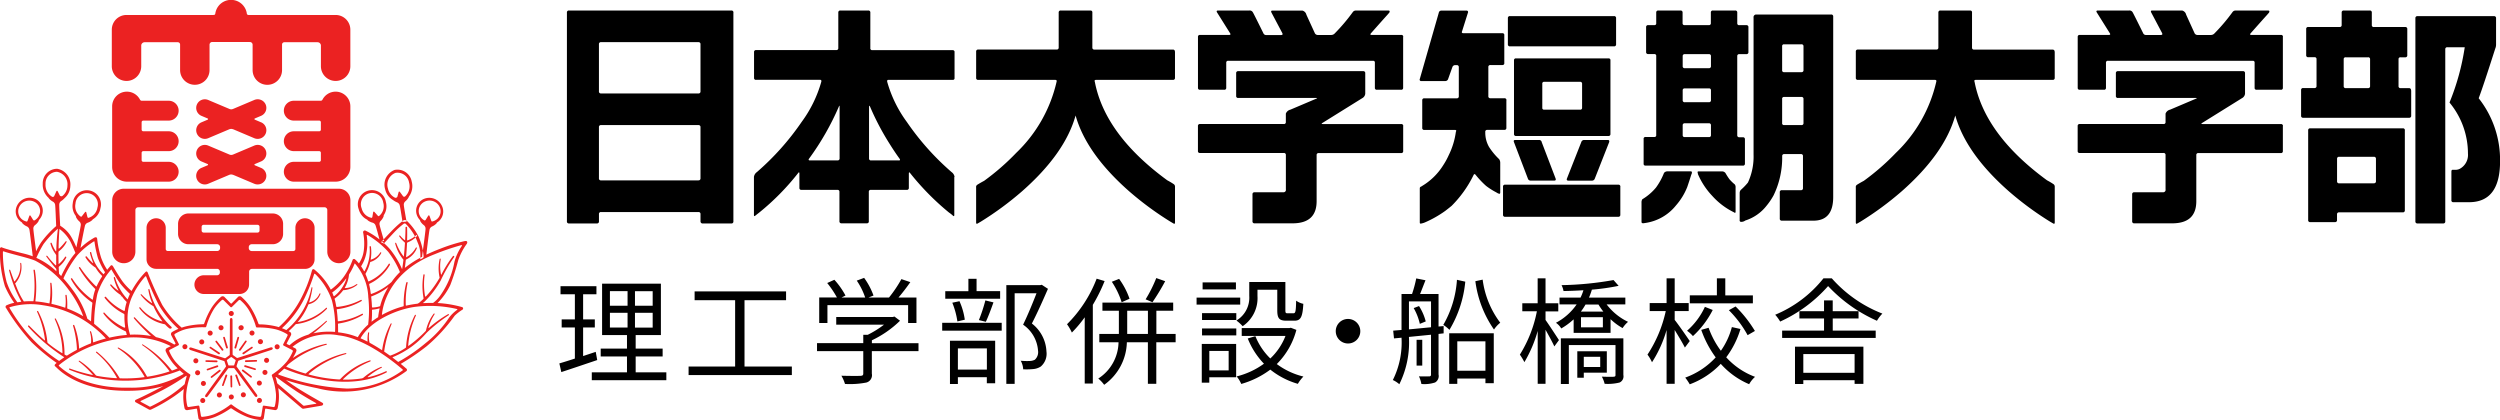 <svg id="logo_nichidaijc" xmlns="http://www.w3.org/2000/svg" width="237.813" height="40" viewBox="0 0 237.813 40">
<defs>
    <style>
      .cls-1 {
        fill: #eb2222;
      }

      .cls-1, .cls-2 {
        fill-rule: evenodd;
      }
    </style>
  </defs>
  <path id="シェイプ_524" data-name="シェイプ 524" class="cls-1" d="M142.568,80.335m-14.85,6.9M133.511,68a0.26,0.26,0,0,1,.3.243v2.425a1.4,1.4,0,0,0,1.4,1.4h0a1.4,1.4,0,0,0,1.4-1.4V68.24a0.219,0.219,0,0,1,.224-0.223h3.15a0.328,0.328,0,0,1,.323.283v2a1.4,1.4,0,0,0,1.4,1.4h0a1.4,1.4,0,0,0,1.4-1.4V66.824a1.4,1.4,0,0,0-1.4-1.4l-8.27,0a0.16,0.16,0,0,1-.181-0.163,1.515,1.515,0,0,0-2.991,0c-0.021.121-.041,0.163-0.214,0.163l-8.236,0h0a1.4,1.4,0,0,0-1.4,1.4V70.3a1.4,1.4,0,0,0,1.4,1.4h0a1.4,1.4,0,0,0,1.4-1.4v-2a0.327,0.327,0,0,1,.323-0.283h3.15a0.219,0.219,0,0,1,.224.223v2.425a1.4,1.4,0,0,0,1.4,1.4h0a1.4,1.4,0,0,0,1.4-1.4V68.24a0.258,0.258,0,0,1,.3-0.243h3.475Zm6.933,5.508a1.4,1.4,0,0,1,1.265-.789h0a1.4,1.4,0,0,1,1.4,1.4v5.762a1.4,1.4,0,0,1-1.4,1.4h-3.977a0.947,0.947,0,0,1-.95-0.944h0a0.947,0.947,0,0,1,.95-0.945h2.414a0.158,0.158,0,0,0,.158-0.158v-0.7a0.157,0.157,0,0,0-.158-0.157h-2.414a0.947,0.947,0,0,1-.95-0.944h0a0.947,0.947,0,0,1,.95-0.945l2.414,0a0.157,0.157,0,0,0,.158-0.158v-0.7a0.157,0.157,0,0,0-.158-0.158h-2.414a0.947,0.947,0,0,1-.95-0.944h0a0.948,0.948,0,0,1,.95-0.945h2.576A0.177,0.177,0,0,0,140.444,73.5Zm-17.331,0a1.4,1.4,0,0,0-1.264-.789h0a1.4,1.4,0,0,0-1.4,1.4v5.762a1.4,1.4,0,0,0,1.4,1.4h3.977a0.947,0.947,0,0,0,.949-0.944h0a0.947,0.947,0,0,0-.949-0.945h-2.414a0.159,0.159,0,0,1-.159-0.158v-0.7a0.158,0.158,0,0,1,.159-0.157h2.414a0.946,0.946,0,0,0,.949-0.944h0a0.946,0.946,0,0,0-.949-0.945l-2.414,0a0.158,0.158,0,0,1-.159-0.158v-0.7a0.158,0.158,0,0,1,.159-0.158h2.414a0.947,0.947,0,0,0,.949-0.944h0a0.947,0.947,0,0,0-.949-0.945h-2.577A0.177,0.177,0,0,1,123.113,73.5Zm11.5,2.126-0.577-.244a0.079,0.079,0,0,1-.054-0.061,0.071,0.071,0,0,1,.054-0.067l0.577-.243a0.82,0.82,0,0,0,.44-1.077,0.829,0.829,0,0,0-1.085-.432l-2.028.858a0.61,0.61,0,0,1-.162.033,0.522,0.522,0,0,1-.16-0.032l-2.031-.858a0.82,0.82,0,1,0-.643,1.509l0.578,0.244a0.065,0.065,0,0,1,0,.127l-0.578.245a0.82,0.82,0,1,0,.643,1.509l1.957-.827a0.6,0.6,0,0,1,.232-0.058,0.8,0.8,0,0,1,.238.058l1.954,0.827a0.829,0.829,0,0,0,1.085-.433A0.819,0.819,0,0,0,134.611,75.631Zm0,4.338-0.577-.243a0.08,0.08,0,0,1-.054-0.061,0.071,0.071,0,0,1,.054-0.067l0.577-.244a0.82,0.82,0,0,0,.44-1.076,0.829,0.829,0,0,0-1.085-.432l-2.028.858a0.616,0.616,0,0,1-.162.033,0.518,0.518,0,0,1-.16-0.033l-2.031-.858a0.82,0.82,0,1,0-.643,1.509L129.52,79.6a0.065,0.065,0,0,1,0,.127l-0.578.244a0.82,0.82,0,1,0,.643,1.509l1.957-.827a0.6,0.6,0,0,1,.232-0.058,0.8,0.8,0,0,1,.238.058l1.954,0.826a0.829,0.829,0,0,0,1.085-.433A0.82,0.82,0,0,0,134.611,79.969Zm-11.687,3.748a0.26,0.26,0,0,0-.266.259v3.961a1.1,1.1,0,0,1-1.105,1.1h0a1.1,1.1,0,0,1-1.1-1.1V83.053a1.1,1.1,0,0,1,1.1-1.1h20.459a1.1,1.1,0,0,1,1.1,1.1v4.884a1.1,1.1,0,0,1-1.1,1.1h0a1.1,1.1,0,0,1-1.1-1.1V83.976a0.261,0.261,0,0,0-.266-0.259H122.924Zm11.355,1.667h0a0.187,0.187,0,0,1,.188.188v0.361a0.187,0.187,0,0,1-.188.188H129.15a0.188,0.188,0,0,1-.189-0.187V85.571a0.188,0.188,0,0,1,.189-0.187h5.129Zm-0.8,4.454a0.262,0.262,0,0,1,.262-0.262l5.05,0a0.911,0.911,0,0,0,.914-0.908V85.647a0.914,0.914,0,0,0-1.827,0v2.045a0.194,0.194,0,0,1-.192.188h-3.963a0.279,0.279,0,0,1-.279-0.278V87.509a0.278,0.278,0,0,1,.279-0.277l1.987,0a0.986,0.986,0,0,0,1-.973v-0.98a0.986,0.986,0,0,0-1-.973h-7.993a0.986,0.986,0,0,0-1,.973v0.98a0.986,0.986,0,0,0,1,.973l2.72,0a0.277,0.277,0,0,1,.278.277V87.6a0.278,0.278,0,0,1-.278.278h-4.7a0.194,0.194,0,0,1-.192-0.187V85.647a0.914,0.914,0,0,0-1.827,0v3.018a0.91,0.91,0,0,0,.913.908l5.8,0a0.262,0.262,0,0,1,.263.262v0.088a0.261,0.261,0,0,1-.263.261h-1.258a0.894,0.894,0,0,0-.9.891h0a0.894,0.894,0,0,0,.9.891h3.4a0.9,0.9,0,0,0,.9-0.891h0Zm12.542-2.8s1-1.07,1.308-1.363a9.164,9.164,0,0,1,.788-0.684,0.285,0.285,0,0,1,.349,0A5.524,5.524,0,0,1,149.6,86.51a5.7,5.7,0,0,1,.48,1.955,0.6,0.6,0,0,1-.333.2,2.935,2.935,0,0,0-.248-1.624,4.755,4.755,0,0,0-1.1-1.724,0.155,0.155,0,0,0-.224-0.023,7.488,7.488,0,0,0-.914.824c-0.339.361-.967,1.046-0.967,1.046Zm-0.973,1.623s-0.016.043,0.025,0.033a1.559,1.559,0,0,0,.862-0.65c0.065-.1.135-0.04,0.1,0.045a1.694,1.694,0,0,1-.994.819,0.079,0.079,0,0,0-.045.05A1.456,1.456,0,0,1,145.049,88.656ZM132.021,93.82a0.239,0.239,0,1,1-.24-0.238A0.239,0.239,0,0,1,132.021,93.82Zm-4.576,2.935a0.236,0.236,0,0,1,.153.3A0.238,0.238,0,1,1,127.445,96.755Zm1.43,5.207a0.238,0.238,0,1,1,.053.331A0.235,0.235,0,0,1,128.875,101.962Zm5.393,0.272a0.239,0.239,0,1,1,.334.052A0.238,0.238,0,0,1,134.268,102.234Zm1.949-5.019a0.238,0.238,0,1,1,.154-0.3A0.24,0.24,0,0,1,136.217,97.215Zm-1.582-.489a0.238,0.238,0,1,1-.148-0.452,0.24,0.24,0,0,1,.3.154A0.237,0.237,0,0,1,134.635,96.726Zm-0.808-.819a0.238,0.238,0,1,1,.154-0.3A0.24,0.24,0,0,1,133.827,95.908Zm-1.047-.5a0.239,0.239,0,0,1-.3-0.152,0.236,0.236,0,0,1,.153-0.3A0.238,0.238,0,1,1,132.78,95.406Zm2.945,1.707a0.137,0.137,0,0,0-.11-0.076,0.281,0.281,0,0,0-.093.009l-3.14,1a0.1,0.1,0,0,1-.083-0.013l-0.352-.254a0.105,0.105,0,0,1-.039-0.075L131.9,94.424a0.257,0.257,0,0,0-.02-0.091,0.109,0.109,0,0,0-.211,0,0.28,0.28,0,0,0-.019.091l-0.012,3.3a0.109,0.109,0,0,1-.039.075l-0.363.262a0.107,0.107,0,0,1-.084.013l-3.163-1.01a0.268,0.268,0,0,0-.093-0.009,0.108,0.108,0,0,0-.065.2,0.269,0.269,0,0,0,.08.046l3.16,1.035,0.048,0.015a0.159,0.159,0,0,1,.021.046l0.135,0.412a0.106,0.106,0,0,1-.013.083l-1.926,2.657a0.29,0.29,0,0,0-.038.084,0.109,0.109,0,0,0,.17.124,0.293,0.293,0,0,0,.07-0.061l1.945-2.642a0.1,0.1,0,0,1,.075-0.038h0.451a0.107,0.107,0,0,1,.076.038l1.929,2.622a0.276,0.276,0,0,0,.07.062,0.109,0.109,0,0,0,.17-0.124,0.263,0.263,0,0,0-.037-0.084L132.3,98.886a0.1,0.1,0,0,1-.014-0.083l0.145-.442a0.106,0.106,0,0,1,.06-0.06l3.108-1.017a0.264,0.264,0,0,0,.081-0.046A0.133,0.133,0,0,0,135.725,97.113Zm-3.984.862a0.071,0.071,0,0,1,.077,0l0.355,0.257a0.067,0.067,0,0,1,.023.073l-0.135.415a0.07,0.07,0,0,1-.062.045H131.56a0.07,0.07,0,0,1-.062-0.045l-0.136-.415a0.069,0.069,0,0,1,.024-0.073Zm0.513-.884a0.088,0.088,0,0,1-.109.061h0a0.087,0.087,0,0,1-.06-0.108l0.281-.943a0.079,0.079,0,0,1,.1-0.053h0a0.079,0.079,0,0,1,.055.1Zm0.418,0.237a0.087,0.087,0,0,1-.122.022h0a0.087,0.087,0,0,1-.021-0.122l0.572-.8a0.081,0.081,0,0,1,.112-0.019h0a0.078,0.078,0,0,1,.019.11Zm0.309,0.358a0.09,0.09,0,0,1-.123-0.022h0a0.088,0.088,0,0,1,.024-0.123l0.819-.547a0.08,0.08,0,0,1,.111.021h0a0.08,0.08,0,0,1-.021.11Zm-1.936-2.511a0.239,0.239,0,1,1-.239-0.238A0.239,0.239,0,0,1,131.045,95.176Zm-1.033.51a0.239,0.239,0,1,1-.239-0.238A0.239,0.239,0,0,1,130.012,95.686Zm-0.8.837a0.239,0.239,0,1,1-.238-0.238A0.238,0.238,0,0,1,129.209,96.523Zm1.449,1.018a0.087,0.087,0,0,1,.024.122h0a0.088,0.088,0,0,1-.122.024l-0.813-.558a0.076,0.076,0,0,1-.021-0.109h0a0.08,0.08,0,0,1,.11-0.022Zm0.356-.322a0.087,0.087,0,0,1-.017.122h0a0.086,0.086,0,0,1-.123-0.017l-0.587-.789a0.078,0.078,0,0,1,.015-0.112h0a0.081,0.081,0,0,1,.112.016Zm0.437-.182a0.088,0.088,0,0,1-.059.11h0a0.09,0.09,0,0,1-.11-0.06l-0.27-.944a0.079,0.079,0,0,1,.054-0.1h0a0.08,0.08,0,0,1,.1.054Zm-2.969,1.058a0.238,0.238,0,1,1-.3.153A0.237,0.237,0,0,1,128.482,98.094Zm0.168,1.136a0.235,0.235,0,0,1,.153.3A0.239,0.239,0,1,1,128.65,99.23Zm0.552,1.017a0.238,0.238,0,1,1-.3.153A0.237,0.237,0,0,1,129.2,100.247Zm1.421-1.056a0.087,0.087,0,0,1,.123.016h0a0.086,0.086,0,0,1-.015.123l-0.783.6a0.081,0.081,0,0,1-.112-0.013h0a0.08,0.08,0,0,1,.013-0.112Zm-0.2-.436a0.088,0.088,0,0,1,.112.055h0a0.087,0.087,0,0,1-.055.111l-0.936.311a0.079,0.079,0,0,1-.1-0.049h0a0.079,0.079,0,0,1,.049-0.1Zm-0.039-.469a0.089,0.089,0,0,1,.086.09h0a0.087,0.087,0,0,1-.09.084l-0.987-.036a0.079,0.079,0,0,1-.077-0.081h0a0.079,0.079,0,0,1,.082-0.076Zm0.071,3.146a0.238,0.238,0,0,1,.386.279,0.24,0.24,0,0,1-.334.053A0.237,0.237,0,0,1,130.457,101.431Zm1.137,0.191a0.24,0.24,0,0,1,.334-0.053A0.238,0.238,0,1,1,131.594,101.622Zm1.144-.208a0.238,0.238,0,1,1,.052.332A0.238,0.238,0,0,1,132.738,101.414Zm-0.571-1.671a0.087,0.087,0,0,1,.053-0.112h0a0.087,0.087,0,0,1,.112.053l0.329,0.925a0.081,0.081,0,0,1-.048.1h0a0.08,0.08,0,0,1-.1-0.048Zm-0.479.053a0.088,0.088,0,0,1,.086-0.089h0a0.088,0.088,0,0,1,.09.086l0.009,0.982a0.079,0.079,0,0,1-.079.08h0a0.079,0.079,0,0,1-.081-0.078Zm-0.461-.109a0.09,0.09,0,0,1,.113-0.053h0a0.089,0.089,0,0,1,.053.112l-0.339.922a0.08,0.08,0,0,1-.1.048h0a0.079,0.079,0,0,1-.048-0.1Zm3.031,0.893a0.237,0.237,0,0,1,.052-0.332,0.241,0.241,0,0,1,.334.052,0.236,0.236,0,0,1-.053.332A0.239,0.239,0,0,1,134.258,100.58Zm0.534-1.017a0.237,0.237,0,0,1,.052-0.332,0.24,0.24,0,0,1,.334.053,0.237,0.237,0,0,1-.052.332A0.24,0.24,0,0,1,134.792,99.563Zm0.155-1.146A0.238,0.238,0,0,1,135,98.084a0.241,0.241,0,0,1,.334.053,0.238,0.238,0,0,1-.052.332A0.24,0.24,0,0,1,134.947,98.417Zm-1.774.023a0.087,0.087,0,0,1-.091-0.084h0a0.087,0.087,0,0,1,.085-0.09l0.987-.025a0.079,0.079,0,0,1,.082.076h0a0.08,0.08,0,0,1-.078.082Zm-0.1.47a0.087,0.087,0,0,1-.058-0.11h0a0.088,0.088,0,0,1,.109-0.058l0.941,0.3a0.079,0.079,0,0,1,.053.1h0a0.08,0.08,0,0,1-.1.053Zm-0.247.4a0.086,0.086,0,0,1-.016-0.123h0a0.087,0.087,0,0,1,.123-0.016l0.777,0.606a0.08,0.08,0,0,1,.015.111h0a0.082,0.082,0,0,1-.113.015Zm14.346-16.278a1.684,1.684,0,0,0,.39.218,0.421,0.421,0,0,1,.251.328c0.06,0.236.256,1.53,0.256,1.53l0.387-.03s-0.238-1.288-.257-1.53a0.423,0.423,0,0,1,.13-0.392,1.275,1.275,0,0,0,.329-0.4,0.251,0.251,0,0,0,.011-0.043,1.663,1.663,0,0,0,.281-1.42,1.379,1.379,0,0,0-1.631-1.13,1.5,1.5,0,0,0-.9,1.845A1.575,1.575,0,0,0,147.175,83.034Zm0.221-2.587a1.11,1.11,0,0,1,1.3.925,1.3,1.3,0,0,1-.373,1.311,0.149,0.149,0,0,1-.224-0.049l-0.267-.366c-0.052-.071-0.112-0.06-0.135.023l-0.116.428a0.191,0.191,0,0,1-.219.09,1.271,1.271,0,0,1-.675-0.871A1.205,1.205,0,0,1,147.4,80.447Zm5.967,8.338a5.754,5.754,0,0,1,.831-1.6c0.091-.18.017-0.294-0.2-0.252a16.226,16.226,0,0,0-2.311.719c-0.5.191-.944,0.383-1.347,0.575,0.073-.612.256-2.149,0.3-2.338a0.424,0.424,0,0,1,.236-0.339,1.285,1.285,0,0,0,.427-0.292,0.457,0.457,0,0,0,.048-0.088,1.226,1.226,0,0,0,.467-1.6,1.327,1.327,0,0,0-1.718-.644,1.227,1.227,0,0,0-.6,1.67,1.328,1.328,0,0,0,.244.348,0.529,0.529,0,0,0,.025.1,1.273,1.273,0,0,0,.347.383,0.425,0.425,0,0,1,.149.386c-0.009.242-.327,2.587-0.327,2.587l0.046,0.01a9.594,9.594,0,0,0-1.686,1.074c0.031-.224.061-0.471,0.088-0.731,0-.005,0-0.012.006-0.021a0.073,0.073,0,0,1,.042-0.052,2.012,2.012,0,0,0,1-1.051c0.028-.088-0.046-0.146-0.105-0.039a2.235,2.235,0,0,1-.879.873,0.055,0.055,0,0,1-.036,0c0.04-.433.073-0.891,0.093-1.333a0.062,0.062,0,0,1,0-.01,0.133,0.133,0,0,1,.054-0.063,2.29,2.29,0,0,0,.888-0.6c0.041-.082-0.008-0.139-0.1-0.055a2.38,2.38,0,0,1-.786.464,0.033,0.033,0,0,1-.051-0.028c0.014-.437.015-0.848,0-1.191a0.076,0.076,0,1,0-.15.015c-0.006.415-.02,0.807-0.039,1.171-0.009.01-.025,0.014-0.05,0a2.7,2.7,0,0,1-.4-0.392c-0.083-.087-0.145-0.03-0.1.055a2.714,2.714,0,0,0,.495.55,0.171,0.171,0,0,1,.041.06,0.006,0.006,0,0,0,0,0c-0.031.49-.068,0.925-0.108,1.294a0.037,0.037,0,0,1-.026-0.011,4.917,4.917,0,0,1-.685-1.227c-0.049-.112-0.123-0.085-0.112.007a3.948,3.948,0,0,0,.76,1.507,0.082,0.082,0,0,1,.024.061c-0.048.4-.094,0.7-0.124,0.879a8.171,8.171,0,0,0-1.135-1.889,6.089,6.089,0,0,0-.8-0.775l0.217-.04s-0.371-1.256-.416-1.495a0.419,0.419,0,0,1,.089-0.4,1.289,1.289,0,0,0,.285-0.431,0.66,0.66,0,0,0,.011-0.112,1.525,1.525,0,0,0,.205-1.256,1.343,1.343,0,1,0-2.584.683,1.518,1.518,0,0,0,.816,1,0.364,0.364,0,0,0,.047.061,1.272,1.272,0,0,0,.467.224,0.426,0.426,0,0,1,.284.3c0.062,0.169.263,0.922,0.361,1.29a7.042,7.042,0,0,0-1.313-.829,0.164,0.164,0,0,0-.239.188,5.332,5.332,0,0,1,.061,1.686,2.816,2.816,0,0,1-.465,1.241,3.014,3.014,0,0,0-.376-0.395,0.143,0.143,0,0,0-.234.083,6.558,6.558,0,0,1-.887,1.656,5.771,5.771,0,0,1-1.178,1.15,6.179,6.179,0,0,0-1.542-1.9c-0.148-.115-0.222-0.022-0.253.084a13.026,13.026,0,0,1-1.17,2.9,9.449,9.449,0,0,1-1.981,2.478c-0.06-.018-0.12-0.037-0.181-0.053a7.322,7.322,0,0,0-1.465-.207h-0.035c-0.043,0-.13,0-0.158-0.007a0.086,0.086,0,0,1-.1-0.074c-0.013-.031-0.045-0.122-0.062-0.161a0.012,0.012,0,0,0,0,0h0a7.162,7.162,0,0,0-.67-1.363,5.014,5.014,0,0,0-.878-1.007,0.238,0.238,0,0,0-.32-0.008l-0.613.622a0.068,0.068,0,0,1-.093,0l-0.6-.615a0.247,0.247,0,0,0-.326,0,5.018,5.018,0,0,0-.879,1.007,7.243,7.243,0,0,0-.652,1.341c0,0.008-.006.018-0.01,0.027-0.014.039-.044,0.122-0.054,0.147a0.086,0.086,0,0,1-.1.073l-0.161.008h0a7.529,7.529,0,0,0-1.537.213c-0.118.033-.233,0.069-0.345,0.107a9.592,9.592,0,0,1-1.842-2.15,32.834,32.834,0,0,1-1.394-3.106c-0.058-.1-0.126-0.115-0.2-0.041a8.206,8.206,0,0,0-1.328,1.81,5.778,5.778,0,0,1-.862-0.912c-0.415-.582-0.846-1.34-0.9-1.426s-0.144-.178-0.253-0.045c-0.037.046-.152,0.173-0.306,0.363a5.227,5.227,0,0,1-.574-1.139,9.1,9.1,0,0,1-.379-1.8c-0.017-.132-0.09-0.2-0.271-0.114a6.621,6.621,0,0,0-1.32.984c0.123-.632.37-1.9,0.419-2.079a0.428,0.428,0,0,1,.26-0.322,1.264,1.264,0,0,0,.447-0.26,0.448,0.448,0,0,0,.043-0.064,1.514,1.514,0,0,0,.733-1.064,1.343,1.343,0,1,0-2.631-.478A1.533,1.533,0,0,0,117,84.553a0.478,0.478,0,0,0,.019.111,1.284,1.284,0,0,0,.318.408,0.421,0.421,0,0,1,.122.394c-0.02.18-.28,1.432-0.413,2.066a7.867,7.867,0,0,0-.529-1.067,3.054,3.054,0,0,0-1.009-.99c-0.029-.493-0.1-1.781-0.092-1.976a0.42,0.42,0,0,1,.181-0.371,1.723,1.723,0,0,0,.339-0.291,1.571,1.571,0,0,0,.535-1.153,1.5,1.5,0,0,0-1.252-1.629,1.374,1.374,0,0,0-1.372,1.43,1.662,1.662,0,0,0,.558,1.337,0.425,0.425,0,0,0,.02.039,1.253,1.253,0,0,0,.4.326,0.424,0.424,0,0,1,.206.358c0.023,0.192.073,1.457,0.093,1.961l0,0a9.3,9.3,0,0,0-1.455,1.584,8.493,8.493,0,0,0-.452.814c-0.094-.7-0.254-1.924-0.26-2.1a0.42,0.42,0,0,1,.149-0.386,1.26,1.26,0,0,0,.346-0.383,0.405,0.405,0,0,0,.025-0.1,1.286,1.286,0,0,0,.245-0.348,1.227,1.227,0,0,0-.6-1.67,1.327,1.327,0,0,0-1.718.644,1.227,1.227,0,0,0,.468,1.6,0.407,0.407,0,0,0,.047.088,1.286,1.286,0,0,0,.428.292,0.426,0.426,0,0,1,.236.339c0.043,0.211.263,2.076,0.313,2.5a8.13,8.13,0,0,0-.962-0.285c-0.241-.057-1.511-0.377-1.94-0.546a0.138,0.138,0,0,0-.218.12,11.432,11.432,0,0,0,.477,3.571,9.033,9.033,0,0,0,.877,1.564,3.368,3.368,0,0,0-.707.228,0.165,0.165,0,0,0-.056.281,20.065,20.065,0,0,0,2.424,3.248,19.065,19.065,0,0,0,2.379,1.961l-0.078.065c-0.14.121-.153,0.2-0.022,0.294s1.994,2.355,6.957,2.292a12.376,12.376,0,0,0,3.292-.445c-0.079.041-.159,0.085-0.243,0.128-1.531.8-2.272,1.128-2.379,1.176a0.133,0.133,0,0,0,0,.238c0.129,0.067,1.265.693,1.265,0.693a0.227,0.227,0,0,0,.18,0,16.56,16.56,0,0,0,2.2-1.259c0.455-.319.749-0.552,0.928-0.7a4.716,4.716,0,0,0-.05.492,5.048,5.048,0,0,0,.115,1.328,0.236,0.236,0,0,0,.254.193l0.865-.144a0.064,0.064,0,0,1,.072.056l0.128,0.851a0.246,0.246,0,0,0,.265.189,5.061,5.061,0,0,0,1.306-.3,7.31,7.31,0,0,0,1.291-.684c0.014-.008.029-0.018,0.046-0.03,0.035-.024.108-0.073,0.132-0.088a0.088,0.088,0,0,1,.126,0c0.02,0.011.117,0.075,0.185,0.119a7.329,7.329,0,0,0,1.3.678,5.058,5.058,0,0,0,1.306.3,0.236,0.236,0,0,0,.264-0.18s0.128-.862.128-0.862a0.065,0.065,0,0,1,.076-0.051l0.853,0.141a0.245,0.245,0,0,0,.262-0.193,4.927,4.927,0,0,0,.116-1.328,5.184,5.184,0,0,0-.063-0.57c0.386,0.316,2.183,1.862,2.233,1.9a0.334,0.334,0,0,0,.126.064l0.063-.009c0.063-.008,1.7-0.288,1.7-0.288,0.156-.031.2-0.186,0.1-0.258s-1.169-.655-2.092-1.224c-0.541-.334-1.023-0.672-1.393-0.947a26.859,26.859,0,0,0,2.99.773,10.058,10.058,0,0,0,8.461-1.629,0.149,0.149,0,0,0,.01-0.231c-0.022-.017-0.221-0.193-0.544-0.457a21.665,21.665,0,0,0,2.47-1.683,15.874,15.874,0,0,0,2.661-2.9,4.4,4.4,0,0,1,.726-0.564,0.139,0.139,0,0,0-.044-0.262,10.725,10.725,0,0,0-2.309-.382,6.317,6.317,0,0,0,1.214-1.717A22.838,22.838,0,0,0,153.363,88.784Zm-36.4-5.416a1.068,1.068,0,1,1,2.088.379,1.2,1.2,0,0,1-.876.98,0.134,0.134,0,0,1-.073-0.077l-0.106-.43c-0.021-.085-0.081-0.1-0.134-0.028l-0.276.359a0.2,0.2,0,0,1-.092.072A1.194,1.194,0,0,1,116.961,83.369Zm33.2,1.6a1.035,1.035,0,0,1-.452-0.465,0.985,0.985,0,0,1,.5-1.335,1.066,1.066,0,0,1,1.386.5,0.985,0.985,0,0,1-.5,1.336,1.073,1.073,0,0,1-.231.071,0.194,0.194,0,0,1-.068-0.1l-0.153-.425c-0.029-.082-0.09-0.088-0.136-0.014l-0.232.378A0.142,0.142,0,0,1,150.158,84.973Zm-4.357-.4a0.191,0.191,0,0,1-.1-0.065l-0.3-.336c-0.058-.065-0.117-0.048-0.131.037l-0.072.438a0.13,0.13,0,0,1-.067.082,1.193,1.193,0,0,1-.95-0.907,1.069,1.069,0,1,1,2.052-.543A1.194,1.194,0,0,1,145.8,84.578Zm-1.133,3.271a4.879,4.879,0,0,0,0-1.416c-0.015-.113.013-0.1,0.147-0.023a8.243,8.243,0,0,1,1.888,1.547,8.339,8.339,0,0,1,1.12,1.934,6.353,6.353,0,0,0-.8.943,6.019,6.019,0,0,1-1.917,1.137c-0.025.009-.047-0.011-0.062-0.055a0,0,0,0,1,0,0c-0.007-.056-0.014-0.113-0.022-0.171-0.031-.225-0.073-0.435-0.12-0.633a0.071,0.071,0,0,0,0-.024A0.086,0.086,0,0,1,144.912,91a4.39,4.39,0,0,0,1.95-1.789c0.046-.09-0.046-0.2-0.113-0.089a4.169,4.169,0,0,1-1.889,1.647c-0.025.013-.039,0.011-0.062-0.051a0.032,0.032,0,0,0-.009-0.014,5.656,5.656,0,0,0-.22-0.579,0.017,0.017,0,0,0,0-.009,0.106,0.106,0,0,1-.006-0.1,4.029,4.029,0,0,0,.506-2.523c-0.006-.092-0.135-0.123-0.131,0a3.938,3.938,0,0,1-.469,2.278c-0.013.022-.039,0.06-0.063,0.018a5.044,5.044,0,0,0-.277-0.457A3.7,3.7,0,0,0,144.668,87.849Zm0.5,5.649a0.029,0.029,0,0,1,.018-0.03,3.212,3.212,0,0,0,.68-0.126c0.033-.012.017,0.025,0.018,0.04-0.073.33-.114,0.612-0.136,0.8a7.22,7.22,0,0,0-.625.433A8.049,8.049,0,0,0,145.166,93.5Zm0.025-.246c-0.026,0-.026-0.005-0.031-0.05a0.037,0.037,0,0,0,0-.011c-0.013-.279-0.036-0.6-0.075-0.948A0.051,0.051,0,0,1,145.1,92.2a5.8,5.8,0,0,0,1.626-.908c-0.114.19-.219,0.384-0.32,0.58a6.013,6.013,0,0,0-.458,1.225c-0.007.018,0,.027-0.046,0.043A2.566,2.566,0,0,1,145.191,93.252ZM143.5,89.11c0.013-.031.012-0.072,0.067-0.017a5.152,5.152,0,0,1,1.247,3.174,11.256,11.256,0,0,1-.013,2.615,4.531,4.531,0,0,0-.984,1.193,6.6,6.6,0,0,0-1.074-.333c-0.276-.059-0.541-0.1-0.8-0.132,0-.152,0-0.436-0.013-0.8a0.062,0.062,0,0,1,.034-0.03,6.264,6.264,0,0,0,2.305-.809c0.078-.05.046-0.172-0.062-0.115a6.325,6.325,0,0,1-2.252.707,0.059,0.059,0,0,1-.039-0.014c-0.019-.327-0.051-0.7-0.1-1.083a0.046,0.046,0,0,1,.018-0.049,6.223,6.223,0,0,0,2.32-.764c0.079-.048.05-0.172-0.06-0.115a6.347,6.347,0,0,1-2.265.663,0.067,0.067,0,0,1-.063-0.058c-0.022-.127-0.047-0.255-0.073-0.381-0.023-.108-0.05-0.213-0.081-0.317a0.067,0.067,0,0,1,.029-0.069,3.276,3.276,0,0,0,.771-0.749,0.029,0.029,0,0,1,.006-0.005,0.091,0.091,0,0,1,.064-0.02,2.3,2.3,0,0,0,1.261-.487c0.065-.067.03-0.128-0.075-0.066a1.977,1.977,0,0,1-1.074.356c-0.028,0-.021-0.02-0.013-0.032l-0.009.012a3.089,3.089,0,0,0,.409-1.277A5.972,5.972,0,0,0,143.5,89.11Zm-1.014,1.666c0.073-.091.139-0.175,0.2-0.255,0.023-.024.047-0.027,0.038,0.007a3.372,3.372,0,0,1-1.126,1.624c-0.021.016-.042,0.041-0.074,0.009l-0.008,0c-0.041-.115-0.086-0.229-0.135-0.337A5.73,5.73,0,0,0,142.482,90.776Zm-3.776,1.674a18.337,18.337,0,0,0,.948-2.358c0.021-.062.053-0.074,0.127-0.01a6.314,6.314,0,0,1,1.569,2.5,10.11,10.11,0,0,1,.3,2.992,6.857,6.857,0,0,0-2.072.134,13.038,13.038,0,0,0,1.271-1.1c0.064-.068.011-0.137-0.077-0.053a13.067,13.067,0,0,1-1.667,1.278,4.476,4.476,0,0,0-1.789,1.014c-0.13-.064-0.232-0.115-0.232-0.116a0.064,0.064,0,0,1-.026-0.087l0.4-.764a0.243,0.243,0,0,0-.1-0.307q-0.061-.037-0.126-0.071a8.336,8.336,0,0,0,.685-0.669h0a4.836,4.836,0,0,0,2.934-1.433c0.07-.06.023-0.182-0.067-0.1a5.044,5.044,0,0,1-2.69,1.337h0a5.93,5.93,0,0,0,1.023-1.687,0.076,0.076,0,0,1,.023-0.009A1.517,1.517,0,0,0,140.252,92c0.045-.082-0.034-0.151-0.09-0.043a1.424,1.424,0,0,1-.964.816,0.023,0.023,0,0,1-.019,0,8.125,8.125,0,0,0,.319-1.363c0.017-.092-0.076-0.138-0.093-0.018a7.035,7.035,0,0,1-2.387,4.007c-0.134-.066-0.272-0.126-0.416-0.18A9.425,9.425,0,0,0,138.706,92.45Zm-15.1-2.163c0.05-.017.067-0.009,0.092,0.058a25.316,25.316,0,0,0,1.2,2.692,9.534,9.534,0,0,0,1.849,2.245,4.7,4.7,0,0,0-.581.292,0.234,0.234,0,0,0-.106.3c0,0.006.405,0.772,0.405,0.774a0.065,0.065,0,0,1-.031.086l-0.083.041a5.965,5.965,0,0,0-1.734-.706,17.077,17.077,0,0,1-1.971-1.824c-0.11-.126-0.189-0.038-0.112.062a18.4,18.4,0,0,0,1.616,1.66,8.711,8.711,0,0,0-2-.13,5.145,5.145,0,0,1,.111-3.43A7.66,7.66,0,0,1,123.607,90.287Zm-3.273-.623c0.052-.068.064,0.014,0.1,0.075,0.059,0.1.5,0.855,0.793,1.246a8.67,8.67,0,0,0,.914.976c-0.081.168-.156,0.343-0.222,0.523a5.19,5.19,0,0,1-1.194-2.073c-0.039-.1-0.147-0.073-0.119.049a5.4,5.4,0,0,0,.44,1.172c0,0.014,0,.03-0.02.017a3.744,3.744,0,0,1-.642-0.56c-0.066-.074-0.157-0.023-0.113.059a3.754,3.754,0,0,0,1.006.923,0.316,0.316,0,0,1,.065.064l0.009,0.013a0.045,0.045,0,1,0,0,.006,3.379,3.379,0,0,0,.48.572,4.687,4.687,0,0,0-.185.825,0.089,0.089,0,0,1-.1.012,5.134,5.134,0,0,1-1.685-1.31,0.075,0.075,0,1,0-.115.1,5.5,5.5,0,0,0,1.817,1.5,0.25,0.25,0,0,1,.054.084,6.258,6.258,0,0,0,.069,1.174,0.029,0.029,0,0,0-.012.014,0.069,0.069,0,0,1-.086.039,5.969,5.969,0,0,1-1.859-1.4c-0.082-.092-0.154.012-0.1,0.087a5.421,5.421,0,0,0,2.1,1.668,0.286,0.286,0,0,1,.042.059c0.028,0.123.054,0.219,0.071,0.284-0.24.019-.487,0.046-0.745,0.084-0.315.049-.621,0.109-0.916,0.177a13.275,13.275,0,0,0-1.449-1.319,13.928,13.928,0,0,1,.314-2.866A6.465,6.465,0,0,1,120.334,89.664Zm-3.2-1.385a7.407,7.407,0,0,1,1.55-1.3c0.066-.05.086-0.016,0.086,0.05a10.926,10.926,0,0,0,.329,1.535,7.243,7.243,0,0,0,.674,1.336c-0.044.059-.089,0.12-0.135,0.186a0.089,0.089,0,0,1-.036-0.024,3.941,3.941,0,0,1-1.14-2.03c-0.033-.118-0.147-0.048-0.124.041a5.879,5.879,0,0,0,.307.932c0,0.023-.013.038-0.054,0a4.446,4.446,0,0,1-.551-0.587,0.072,0.072,0,1,0-.119.08,2.921,2.921,0,0,0,.911.938c0.008,0.005.027,0.021,0.049,0.039a3.153,3.153,0,0,0,.579.739,0.115,0.115,0,0,1,.027.092,6.424,6.424,0,0,0-.518.938,0.044,0.044,0,0,1-.049,0,10.448,10.448,0,0,1-1.5-1.788c-0.078-.11-0.171-0.025-0.119.063a9.594,9.594,0,0,0,1.506,1.94,0.094,0.094,0,0,1,.036.078,4.2,4.2,0,0,0-.2.752c-0.011.059-.02,0.12-0.029,0.181h0c-0.029.035-.033,0.049-0.058,0.031a7.427,7.427,0,0,1-1.893-1.981c-0.079-.115-0.179-0.029-0.124.061a6.364,6.364,0,0,0,2,2.191,0.229,0.229,0,0,1,.03.045c-0.1.813-.125,1.59-0.13,1.755l-0.159-.115c-0.056-.041-0.12-0.086-0.189-0.132a8.93,8.93,0,0,0-1.467-2.838c-0.279-.374-0.55-0.705-0.814-1A10.832,10.832,0,0,1,117.137,88.279Zm-1.7-2.5a3.642,3.642,0,0,1,1.063,1.241c0.241,0.5.391,0.874,0.456,1.046a5.992,5.992,0,0,0-.506.659,12.82,12.82,0,0,0-.849,1.536c-0.068-.071-0.135-0.141-0.2-0.208-0.006-.074-0.022-0.3-0.036-0.638a0.087,0.087,0,0,1,.03-0.053,2.627,2.627,0,0,0,.679-0.836c0.051-.078-0.042-0.177-0.111-0.076a3.03,3.03,0,0,1-.578.656c-0.016.013-.025,0.012-0.03,0.009-0.009-.321-0.015-0.714-0.011-1.163,0,0,.008,0,0.012-0.012a0.167,0.167,0,0,1,.047-0.055,2.467,2.467,0,0,0,.7-0.84c0.043-.084-0.016-0.154-0.095-0.064a6.447,6.447,0,0,1-.561.627,0.1,0.1,0,0,1-.094.03s0,0.012,0,.032C115.358,87.109,115.384,86.472,115.437,85.781Zm-0.487-3.155a0.151,0.151,0,0,1-.216.091,1.31,1.31,0,0,1-.621-1.21,1.107,1.107,0,0,1,1.09-1.163,1.209,1.209,0,0,1,.993,1.321,1.274,1.274,0,0,1-.489.988,0.192,0.192,0,0,1-.232-0.045l-0.2-.4c-0.039-.078-0.1-0.076-0.136,0Zm-1.04,4.609a9.293,9.293,0,0,1,1.345-1.452,0.2,0.2,0,0,1,.035-0.027,19.79,19.79,0,0,0-.156,2.142,0.05,0.05,0,0,1-.067-0.024,3.6,3.6,0,0,1-.357-0.716c-0.037-.116-0.147-0.071-0.127.019a2.72,2.72,0,0,0,.465.963c0.01,0.015.054,0.087,0.079,0.135,0,0.318,0,.629,0,0.918-0.009.029-.026,0.067-0.047,0.05a8.193,8.193,0,0,1-.785-0.878c-0.081-.092-0.144,0-0.095.059s0.512,0.707.888,1.107a0.442,0.442,0,0,1,.052.108c0,0.06,0,.118.007,0.174a6.735,6.735,0,0,0-1.907-1.281A10.789,10.789,0,0,1,113.91,87.235ZM112.7,84.542c-0.046-.074-0.106-0.068-0.135.014l-0.154.425a0.194,0.194,0,0,1-.068.1,1.09,1.09,0,0,1-.231-0.071,0.986,0.986,0,0,1-.5-1.336,1.066,1.066,0,0,1,1.386-.5,0.984,0.984,0,0,1,.5,1.335,1.035,1.035,0,0,1-.452.465,0.141,0.141,0,0,1-.113-0.053Zm-2.279,6.322a11.051,11.051,0,0,1-.363-2.894c0-.065.028-0.073,0.1-0.048,0.736,0.257,2.375.608,2.991,0.884a9.261,9.261,0,0,1,3.16,2.757A9.665,9.665,0,0,1,117.7,94.08a9.35,9.35,0,0,0-1.511-.726h0a0.684,0.684,0,0,1-.015-0.115,6.21,6.21,0,0,0-.05-1.136c-0.019-.09-0.131-0.084-0.123.031a4.542,4.542,0,0,1,0,1.089,0.075,0.075,0,0,1-.03.05,11.3,11.3,0,0,0-1.287-.368,0.081,0.081,0,0,1-.006-0.055,6.677,6.677,0,0,0,0-1.9c-0.021-.09-0.128-0.076-0.117.039a9.268,9.268,0,0,1-.069,1.845,0.03,0.03,0,0,1-.024.028c-0.236-.048-0.48-0.092-0.736-0.13-0.2-.028-0.388-0.048-0.572-0.061-0.009,0-.02-0.011-0.014-0.048a10.121,10.121,0,0,0-.045-2.91c-0.032-.087-0.149-0.092-0.131.022a10.873,10.873,0,0,1,0,2.887,0.05,0.05,0,0,1-.034.035,7.271,7.271,0,0,0-.882.019l0.012,0a0.033,0.033,0,0,1-.028-0.016,7.048,7.048,0,0,1-.665-1.315c-0.035-.081-0.073-0.18-0.118-0.3l0,0-0.01-.012c-0.008-.019-0.016-0.038-0.024-0.059a0.059,0.059,0,0,1,.018-0.03,2.307,2.307,0,0,0,.564-1.871c-0.013-.107-0.1-0.076-0.1-0.007a2.171,2.171,0,0,1-.529,1.7c-0.012.014-.029,0-0.04-0.009-0.1-.273-0.228-0.621-0.385-1.071-0.019-.056-0.123-0.048-0.1.054a13.65,13.65,0,0,0,.541,1.659c0.12,0.3.419,0.93,0.6,1.264,0.014,0.025.025,0.034,0,.045-0.125.014-.242,0.032-0.353,0.05A6.925,6.925,0,0,1,110.425,90.865Zm2.206,5.106a16.936,16.936,0,0,1-1.939-2.678c-0.024-.04-0.016-0.048.032-0.072a6.882,6.882,0,0,1,3.144-.185,10.13,10.13,0,0,1,5.98,3.151l0.011,0.009c-0.419.11-.814,0.236-1.185,0.372a0.04,0.04,0,0,1-.035-0.048,3.89,3.89,0,0,0-.185-0.955c-0.038-.1-0.131-0.055-0.113.011a2.818,2.818,0,0,1,.105,1.028,0.243,0.243,0,0,1-.008.055c-0.4.157-.775,0.326-1.113,0.5a0.027,0.027,0,0,1-.016-0.03,7.179,7.179,0,0,0-.455-2.18c-0.049-.079-0.147-0.044-0.113.067a9.5,9.5,0,0,1,.361,2.2,0.124,0.124,0,0,1-.02.073c-0.34.18-.641,0.358-0.9,0.523a0.106,0.106,0,0,1-.1,0c-0.049-.025-0.1-0.053-0.146-0.08a0.13,0.13,0,0,1-.015-0.058,7.046,7.046,0,0,0-.817-3.337c-0.049-.079-0.14-0.06-0.1.048a7.739,7.739,0,0,1,.721,3.162,0.123,0.123,0,0,1-.012.059,11.263,11.263,0,0,1-1.385-.976,0.21,0.21,0,0,1-.037-0.091,7.883,7.883,0,0,0-.876-2.923c-0.055-.074-0.149-0.019-0.088.079a9.055,9.055,0,0,1,.74,2.663c0,0.027-.022.025-0.04,0.019-0.6-.512-1.092-1.017-1.462-1.388-0.086-.087-0.151.033-0.09,0.1a17.037,17.037,0,0,0,3.381,2.868c0.048,0.032.041,0.017,0.014,0.052-0.185.125-.338,0.237-0.46,0.329A13.972,13.972,0,0,1,112.631,95.97Zm9.378,4.906c-1.393.038-4.475-.135-6.594-2.04-0.061-.054-0.06-0.083.056-0.169a12.016,12.016,0,0,1,5.518-2.424,7.818,7.818,0,0,1,5.043.686l-0.377.186a0.244,0.244,0,0,0-.1.309,5.005,5.005,0,0,0,.691,1.143,5.063,5.063,0,0,0,.439.472c-0.1.046-.271,0.118-0.5,0.2h0l-0.009,0-0.013.005a0.053,0.053,0,0,1-.053-0.027,10.576,10.576,0,0,0-2.739-2.449c-0.072-.031-0.117.029-0.033,0.08a10.981,10.981,0,0,1,2.552,2.433,0.042,0.042,0,0,1,.007.056,12.63,12.63,0,0,1-2.1.5,0.1,0.1,0,0,1-.049-0.05,6.686,6.686,0,0,0-2.667-2.711c-0.082-.043-0.143.022-0.048,0.087a7.735,7.735,0,0,1,2.49,2.658,0.048,0.048,0,0,1,0,.056,14.164,14.164,0,0,1-2.322.11,0.1,0.1,0,0,1-.053-0.05,9.455,9.455,0,0,0-2.136-2.469c-0.082-.045-0.143.025-0.053,0.1a8.209,8.209,0,0,1,1.941,2.363,0.03,0.03,0,0,1-.022.045,15.126,15.126,0,0,1-1.88-.224h0a0.324,0.324,0,0,1-.16-0.127,6.964,6.964,0,0,0-1.478-1.3c-0.082-.045-0.111.033-0.065,0.07a9.3,9.3,0,0,1,1.331,1.269c0.008,0.011.009,0.016,0.006,0.019a16.072,16.072,0,0,1-2.188-.62c-0.124-.043-0.111.1-0.019,0.132a14.261,14.261,0,0,0,10.468.046c0.128,0.115.255,0.222,0.369,0.314l-0.079.056A9.926,9.926,0,0,1,122.009,100.876Zm5.473-.86c-0.045.151-.091,0.335-0.13,0.529a12.2,12.2,0,0,1-1.316,1.033,16.4,16.4,0,0,1-1.918,1.091,0.144,0.144,0,0,1-.122,0c-0.025-.024-0.815-0.441-0.819-0.444a0.05,0.05,0,0,1,0-.086c0.048-.024,1.451-0.692,2.193-1.093a20.691,20.691,0,0,0,2.132-1.306,0.081,0.081,0,0,1,.025.109c-0.008.033-.035,0.124-0.045,0.167v0.005Zm8.453,2.577a0.125,0.125,0,0,1-.152.126l-0.89-.133a0.1,0.1,0,0,0-.114.091s-0.128.8-.145,0.872a0.127,0.127,0,0,1-.168.1,3.955,3.955,0,0,1-1.079-.248,6.779,6.779,0,0,1-1.452-.83v0c-0.141-.11-0.157-0.142-0.27-0.052-0.04.032-.089,0.065-0.133,0.1a6.83,6.83,0,0,1-1.388.784,4.027,4.027,0,0,1-1.08.247,0.124,0.124,0,0,1-.166-0.105s-0.148-.879-0.148-0.882a0.1,0.1,0,0,0-.124-0.08s-0.8.124-.878,0.132a0.128,0.128,0,0,1-.152-0.126,3.981,3.981,0,0,1-.1-1.1,6.72,6.72,0,0,1,.346-1.63h0c0.064-.174.091-0.2-0.031-0.28-0.043-.027-0.091-0.064-0.138-0.093a6.843,6.843,0,0,1-1.2-1.086,4,4,0,0,1-.57-0.946,0.124,0.124,0,0,1,.048-0.19l0.8-.413a0.1,0.1,0,0,0,.039-0.14s-0.367-.72-0.4-0.791a0.127,0.127,0,0,1,.074-0.183,4.04,4.04,0,0,1,1.019-.431,6.835,6.835,0,0,1,1.661-.177h0c0.2,0.005.237,0.03,0.277-.115,0.014-.05.034-0.108,0.048-0.163a6.8,6.8,0,0,1,.661-1.448,4.015,4.015,0,0,1,.728-0.832,0.125,0.125,0,0,1,.2-0.013L131.7,93.2a0.1,0.1,0,0,0,.146-0.006s0.574-.571.633-0.621a0.128,0.128,0,0,1,.2.013,4,4,0,0,1,.727.832,6.756,6.756,0,0,1,.683,1.521h0c0.053,0.183.045,0.22,0.192,0.214l0.069,0h0a6.96,6.96,0,0,1,1.681.18,4.062,4.062,0,0,1,1.019.431,0.124,0.124,0,0,1,.073.182l-0.4.8a0.1,0.1,0,0,0,.051.136s0.722,0.367.789,0.407a0.127,0.127,0,0,1,.049.19,4.006,4.006,0,0,1-.571.946,6.752,6.752,0,0,1-1.235,1.111c-0.162.11-.2,0.111-0.149,0.25,0.01,0.027.02,0.056,0.03,0.087a6.746,6.746,0,0,1,.346,1.629A4.056,4.056,0,0,1,135.935,102.593Zm1.958-1.428c0.948,0.63,1.906,1.149,1.951,1.176a0.042,0.042,0,0,1,.018.063s-1.075.179-1.12,0.189a0.151,0.151,0,0,1-.135-0.037c-0.036-.035-0.966-0.827-1.219-1.042-0.207-.175-0.961-0.819-1.23-1.049-0.038-.168-0.079-0.327-0.118-0.46h0c-0.013-.042-0.035-0.12-0.042-0.145a0.054,0.054,0,0,0,0-.012c0.034,0.01.067,0.022,0.1,0.032C136.377,100.1,137.035,100.593,137.893,101.165Zm10.177-2.028c0.062,0.054.053,0.074,0,.105a8.979,8.979,0,0,1-5.3,1.718,22.084,22.084,0,0,1-6.458-1.313l-0.077-.064a7.749,7.749,0,0,0,.584-0.518c1.345,0.568,6.068,2.288,9.734.361,0.082-.043.025-0.147-0.086-0.1a8.132,8.132,0,0,1-1.683.564c-0.013-.009-0.032-0.03-0.009-0.049a7.167,7.167,0,0,1,1.306-.858c0.052-.029.037-0.109-0.052-0.08a6.205,6.205,0,0,0-1.68,1.031,0.469,0.469,0,0,1-.139.062h0a10.321,10.321,0,0,1-1.784.114c-0.006,0-.024-0.021,0-0.044a7.839,7.839,0,0,1,2.559-1.674c0.107-.045.068-0.121-0.024-0.108a6.873,6.873,0,0,0-2.809,1.777,0.154,0.154,0,0,1-.1.036,14.112,14.112,0,0,1-2.9-.474,0.038,0.038,0,0,1,0-.058,9.333,9.333,0,0,1,3.513-1.876c0.113-.03.077-0.111-0.015-0.1a8.836,8.836,0,0,0-3.755,1.917,0.108,0.108,0,0,1-.049.027A14.87,14.87,0,0,1,137,98.879c0.069-.072.133-0.144,0.192-0.212a9.7,9.7,0,0,1,3.611-1.864c0.113-.03.076-0.112-0.016-0.1a9.057,9.057,0,0,0-3.153,1.352,4.938,4.938,0,0,0,.325-0.621,0.234,0.234,0,0,0-.091-0.3S137.747,97.068,137.6,97a5.374,5.374,0,0,1,4.4-1.1C144.2,96.134,146.764,98.006,148.07,99.137Zm5.134-5.753c0.156,0.031.074,0.082,0.018,0.124a3.511,3.511,0,0,0-.711.7,10.38,10.38,0,0,1-2.233,2.425,16.732,16.732,0,0,1-2.613,1.8c-0.153-.123-0.325-0.256-0.513-0.4a0.065,0.065,0,0,1,0-.007c-0.033-.046-0.051-0.037.007-0.059a8.46,8.46,0,0,0,3.191-2.292,14.359,14.359,0,0,1,2.1-1.678c0.073-.055.043-0.163-0.061-0.1a11.187,11.187,0,0,0-1.828,1.319v0a0.07,0.07,0,0,1-.012-0.066,4.683,4.683,0,0,1,.556-1.222c0.061-.1-0.019-0.148-0.074-0.074a4.018,4.018,0,0,0-.718,1.557,0.3,0.3,0,0,1-.039.084l-0.029.028a11.414,11.414,0,0,1-1.613,1.388,0.1,0.1,0,0,1-.015-0.063,8.594,8.594,0,0,1,.721-2.806c0.043-.109-0.048-0.128-0.1-0.049A7.575,7.575,0,0,0,148.41,97a0.152,0.152,0,0,1-.028.077,6.431,6.431,0,0,1-1.456.744,0.1,0.1,0,0,1-.063,0c-0.167-.12-0.343-0.245-0.527-0.369a0.1,0.1,0,0,1-.007-0.049,10.4,10.4,0,0,1,.693-2.55c0.037-.11-0.037-0.13-0.086-0.051a7.687,7.687,0,0,0-.8,2.464c-0.006.04-.02,0.04-0.029,0.037-0.363-.238-0.752-0.474-1.152-0.692a0.137,0.137,0,0,1-.031-0.056,2.469,2.469,0,0,1-.026-0.89c0.007-.058-0.076-0.087-0.1,0a2.959,2.959,0,0,0-.052.788c0,0.037-.013.038-0.024,0.034-0.213-.11-0.429-0.212-0.646-0.306,0.972-1.737,3.644-2.83,5.333-3.009A11.309,11.309,0,0,1,153.2,93.384Zm-2.23-.565c-0.294-.007-0.6,0-0.909.017a0.093,0.093,0,0,0-.013-0.008c-0.054-.021.049-0.066,0.093-0.11a8.7,8.7,0,0,0,1.567-2.044,14.68,14.68,0,0,1,1.266-2.215,0.073,0.073,0,1,0-.121-0.079,10.92,10.92,0,0,0-1.088,1.757h0a0.083,0.083,0,0,1-.039-0.057,3.987,3.987,0,0,1-.026-1.388c0.015-.115-0.079-0.127-0.1-0.037a4.037,4.037,0,0,0-.008,1.714,0.241,0.241,0,0,1,0,.07c-0.038.066-.076,0.129-0.114,0.189a9.484,9.484,0,0,1-1.194,1.586l0-.005s-0.061.01-.069-0.031a6.53,6.53,0,0,1-.042-1.991c0.011-.115-0.1-0.13-0.116-0.039a6.394,6.394,0,0,0,.01,2.185,0.249,0.249,0,0,1-.007.1c-0.137.131-.267,0.245-0.393,0.357a0.827,0.827,0,0,1-.175.1,9.948,9.948,0,0,0-1.085.186,0.076,0.076,0,0,1-.026-0.058,8.915,8.915,0,0,1,.175-2.1c0.019-.114-0.1-0.109-0.13-0.022a8.018,8.018,0,0,0-.243,2.166,0.1,0.1,0,0,1-.031.076,8.5,8.5,0,0,0-1.271.442c-0.28.123-.535,0.25-0.769,0.379,0.059-.869.693-4.107,5.036-5.783a22.051,22.051,0,0,1,2.474-.845c0.16-.044.109,0.018,0.073,0.09a4.978,4.978,0,0,0-.687,1.492,7.983,7.983,0,0,1-1.319,3.163A3.009,3.009,0,0,1,150.974,92.819Zm-8.4-1.444a0.052,0.052,0,0,1,.007-0.009A0.052,0.052,0,0,0,142.576,91.375Zm-17.138,3.466a0.223,0.223,0,0,1,.054.021,3.458,3.458,0,0,0,.4.372c0.107,0.085.307-.022,0.2-0.143a7.094,7.094,0,0,1-2.083-3.538c-0.029-.105-0.123-0.074-0.107.045a5.53,5.53,0,0,0,.352,1.216c0,0.017,0,.045-0.019.027a6.24,6.24,0,0,1-.964-0.817c-0.07-.07-0.135-0.038-0.09.043a4.073,4.073,0,0,0,1.156,1.036,0.208,0.208,0,0,1,.054.034,6.768,6.768,0,0,0,.832,1.409c0.005,0.015.006,0.032-.02,0.027a3.915,3.915,0,0,1-2.059-1.315c-0.088-.083-0.143.01-0.087,0.082A3.913,3.913,0,0,0,125.438,94.842Zm-13.369-2.17h0Z" transform="translate(-109.781 -64)"/>
  <path id="理工学部併設_船橋校舎" data-name="理工学部併設・船橋校舎" class="cls-2" d="M166.45,97.47l-1.2.4V95.149h1.113V94.38h-1.113V91.993h1.267v-0.77H163.1v0.77h1.366V94.38h-1.256v0.77h1.256v2.958c-0.562.187-1.068,0.341-1.476,0.462l0.187,0.825c0.98-.319,2.236-0.748,3.414-1.144Zm1.354-3.717h1.674V95.16H167.8V93.753Zm0-2.056h1.674v1.386H167.8V91.7Zm4.063,1.386h-1.684V91.7h1.684v1.386Zm0,2.078h-1.684V93.753h1.684V95.16Zm-1.618,4.256V97.909h2.565V97.162h-2.565V95.875h2.4V90.982h-5.594v4.894h2.368v1.287h-2.5v0.748h2.5v1.506h-3.348v0.748h7.092V99.416h-2.918Zm10.354-.55V92.554h3.953V91.718h-8.7v0.836h3.854v6.312h-4.427V99.68h9.823V98.866h-4.5Zm7.888-5.839h7.675v1.7h0.793V92.3h-1.707c0.374-.44.782-0.968,1.123-1.463l-0.848-.286a11.888,11.888,0,0,1-1.178,1.749H192.4l0.473-.187a6.751,6.751,0,0,0-.892-1.682l-0.7.264a6.479,6.479,0,0,1,.8,1.606h-2.247l0.375-.187a7.383,7.383,0,0,0-1.058-1.5l-0.682.308a9.126,9.126,0,0,1,.925,1.375h-1.685v2.43h0.782v-1.7Zm8.666,3.618h-4.438V96.37a9.842,9.842,0,0,0,2.676-1.859l-0.529-.4-0.165.044h-5.373v0.726h4.547a9.219,9.219,0,0,1-1.552.968H191.9v0.792h-4.4V97.4h4.4v2.122c0,0.165-.055.22-0.286,0.231-0.209.011-.958,0.011-1.795-0.011a3.558,3.558,0,0,1,.342.781,8.2,8.2,0,0,0,2.026-.132,0.725,0.725,0,0,0,.528-0.847V97.4h4.438V96.645Zm7.755-4.949h-2.235V90.52H201.9V91.7h-2.2v0.715h5.219V91.7Zm-1.354,2.914c0.231-.484.5-1.21,0.727-1.847l-0.771-.187a14.72,14.72,0,0,1-.617,1.87Zm-2-.2a6.479,6.479,0,0,0-.507-1.759l-0.682.143a7.6,7.6,0,0,1,.484,1.781Zm2.1,2.727v2.023H200.9V97.14h2.753Zm-3.512,3.387H200.9V99.878h2.753v0.583h0.793V96.414h-4.3v4.113Zm-0.738-5.07h5.66V94.709h-5.66v0.748Zm9.47-4.366-0.133.033h-3.237v9.392H206.3V91.894h2.081c-0.341.88-.826,2.067-1.277,2.991a3.271,3.271,0,0,1,1.42,2.463,0.977,0.977,0,0,1-.3.869,1.115,1.115,0,0,1-.474.121,6.081,6.081,0,0,1-.87-0.022,1.888,1.888,0,0,1,.232.814,6.807,6.807,0,0,0,.958-0.022,1.575,1.575,0,0,0,.715-0.242,1.6,1.6,0,0,0,.54-1.43,3.553,3.553,0,0,0-1.387-2.661c0.517-1,1.079-2.265,1.53-3.3Zm10.893-.638a12.787,12.787,0,0,1-1.013,2.023l0.65,0.275a20.841,20.841,0,0,0,1.211-2Zm-2.543,1.968a7.147,7.147,0,0,0-.991-1.891l-0.694.275a7.749,7.749,0,0,1,.936,1.946ZM214.1,90.509a12.283,12.283,0,0,1-2.819,4.333,4.921,4.921,0,0,1,.462.792,11.7,11.7,0,0,0,1.222-1.452v6.3h0.771V93a15.964,15.964,0,0,0,1.123-2.265Zm2.907,5.257v-2.21h1.971v2.21h-1.971Zm4.613,0h-1.839v-2.21h1.6v-0.77H214.65v0.77h1.564v2.21h-1.861v0.792h1.828a4.184,4.184,0,0,1-1.927,3.453,3.162,3.162,0,0,1,.561.594,5.116,5.116,0,0,0,2.159-4.047h2v3.948h0.8V96.557h1.839V95.765Zm5.73-4.9h-3.171v0.66h3.171v-0.66Zm0.407,1.441h-4.151v0.671h4.151V92.3Zm-1.1,5.081v1.847h-1.839V97.382h1.839Zm0.716-.671H224.1V100.4h0.715V99.889h2.555V96.711Zm-3.248-.814h3.259v-0.66h-3.259V95.9Zm0-1.463h3.259V93.786h-3.259v0.649Zm5.274-2.881h1.883v1.957c0,0.781.2,0.99,0.87,0.99h0.76c0.583,0,.782-0.319.848-1.605a1.813,1.813,0,0,1-.683-0.3c-0.022,1.056-.066,1.2-0.264,1.2h-0.551c-0.176,0-.209-0.044-0.209-0.286V90.828h-3.436v1.32a2.535,2.535,0,0,1-1.222,2.342,3.988,3.988,0,0,1,.595.539,3.221,3.221,0,0,0,1.409-2.87v-0.6Zm3.171,3.618-0.143.033H227.9v0.748h4.162A5.86,5.86,0,0,1,230.62,98.1a6.157,6.157,0,0,1-1.42-2.122l-0.727.22a7.424,7.424,0,0,0,1.542,2.4,7.5,7.5,0,0,1-2.6,1.21,2.851,2.851,0,0,1,.44.715,8.418,8.418,0,0,0,2.764-1.364,7.514,7.514,0,0,0,2.621,1.353,3.472,3.472,0,0,1,.529-0.693,7,7,0,0,1-2.533-1.188A7.129,7.129,0,0,0,233.1,95.38Zm4.276,0.33a1.167,1.167,0,1,0,1.167-1.166A1.16,1.16,0,0,0,236.845,95.5Zm7.413-2.2a5.449,5.449,0,0,1,.584,1.5l0.561-.231a5.06,5.06,0,0,0-.638-1.463Zm-0.451-.638h2.1v2.463c-0.738.066-1.454,0.143-2.1,0.2V92.664Zm2.819-.7h-1.762c0.165-.4.341-0.869,0.517-1.309l-0.881-.176a11.461,11.461,0,0,1-.4,1.484h-1v3.42c-0.286.022-.551,0.044-0.793,0.066l0.077,0.737,0.716-.066a7.959,7.959,0,0,1-.826,4.025,2.476,2.476,0,0,1,.617.4,8.983,8.983,0,0,0,.914-4.5l2.1-.209v3.783a0.153,0.153,0,0,1-.187.176c-0.121.011-.518,0.011-0.958,0a3.088,3.088,0,0,1,.231.726,3.2,3.2,0,0,0,1.3-.143,0.7,0.7,0,0,0,.331-0.759V95.765l0.484-.055V95.017l-0.484.044v-3.1Zm-1.553,4.355h-0.54v2.452h0.54V96.315Zm3.3-5.707a9.846,9.846,0,0,1-1.3,4.289,3.134,3.134,0,0,1,.584.473,10.85,10.85,0,0,0,1.508-4.586Zm2.709,5.85v2.8h-2.676v-2.8h2.676Zm-3.446,4.047h0.77V100.01h2.676v0.44h0.793V95.7h-4.239v4.806Zm2.488-9.765a10.373,10.373,0,0,0,1.773,4.6,2.764,2.764,0,0,1,.595-0.649,8.649,8.649,0,0,1-1.674-4.1Zm6.677,2.87h1.211V92.851H256.8V90.476h-0.749v2.375H254.59V93.61h1.388a12.124,12.124,0,0,1-1.619,4.124,5.861,5.861,0,0,1,.43.715,12.255,12.255,0,0,0,1.266-2.969v5.026H256.8V95.369c0.308,0.55.682,1.232,0.837,1.583l0.44-.6c-0.187-.286-0.98-1.507-1.277-1.913V93.61Zm5.2,4.333V98.91h-1.563V97.942H262Zm0.628,1.506V97.415h-2.808v2.518h0.617V99.449h2.191Zm1.574-3.277h-5.946v4.344h0.76v-3.7h4.438v2.848c0,0.121-.044.154-0.188,0.165s-0.594.011-1.112-.011a2.74,2.74,0,0,1,.265.682,4.562,4.562,0,0,0,1.42-.121,0.638,0.638,0,0,0,.363-0.715v-3.5Zm-1.949-1.045h-2.081V94.171h2.081v0.957Zm-0.418-2.166a6.623,6.623,0,0,0,.462.671h-2.136a6.4,6.4,0,0,0,.441-0.671h1.233Zm2.555,0V92.312h-3.458a7,7,0,0,0,.275-0.759,21.006,21.006,0,0,0,2.544-.363l-0.485-.55a30.892,30.892,0,0,1-4.944.484,2.141,2.141,0,0,1,.188.561c0.594-.011,1.244-0.033,1.893-0.077a4.65,4.65,0,0,1-.275.7h-2v0.649h1.63a5.514,5.514,0,0,1-1.971,1.749,1.7,1.7,0,0,1,.506.539,6.542,6.542,0,0,0,1.179-.869v1.287h3.512v-1.3a5.715,5.715,0,0,0,1.145.847,2.72,2.72,0,0,1,.518-0.594,5.568,5.568,0,0,1-2.037-1.66h1.784Zm12.127-.869H273.9V90.476h-0.8v1.617h-2.576v0.759h6V92.092Zm-2.28,1.407a10.344,10.344,0,0,1,1.784,2.375l0.694-.4a11.76,11.76,0,0,0-1.839-2.331Zm-2.279-.319a6.766,6.766,0,0,1-1.7,2.276,3.085,3.085,0,0,1,.562.506,8.781,8.781,0,0,0,1.883-2.485Zm-1.442,3.255c-0.21-.319-1.1-1.606-1.432-2.012V93.588h1.332V92.829h-1.332V90.476h-0.771v2.353h-1.607v0.759h1.53a12.278,12.278,0,0,1-1.74,4.146,3.661,3.661,0,0,1,.43.726,11.443,11.443,0,0,0,1.387-3.068v5.114h0.771V95.391c0.352,0.572.782,1.287,0.969,1.672Zm4.008-1.331a7.034,7.034,0,0,1-1.046,2.254,8.366,8.366,0,0,1-1.168-2.188l-0.7.2a9.88,9.88,0,0,0,1.376,2.617,7.318,7.318,0,0,1-2.9,1.924,5.105,5.105,0,0,1,.43.638,7.778,7.778,0,0,0,2.951-1.947,7.569,7.569,0,0,0,2.7,1.936,2.709,2.709,0,0,1,.562-0.7,6.991,6.991,0,0,1-2.742-1.858,8.623,8.623,0,0,0,1.355-2.694ZM286.2,97.679V99.46h-4.878V97.679H286.2Zm-5.67,2.849h0.792v-0.363H286.2v0.352h0.837V96.975H280.53v3.552Zm3.589-6.236h2.456V93.6h-2.456V92.576h-0.826V93.6h-2.345v0.693h2.345v1.155h-3.986v0.7h8.9v-0.7h-4.086V94.292Zm-0.881-3.816a11.466,11.466,0,0,1-4.591,3.464,4.038,4.038,0,0,1,.473.649,13.563,13.563,0,0,0,4.559-3.376,14.268,14.268,0,0,0,4.647,3.3,3.482,3.482,0,0,1,.517-0.682,12.419,12.419,0,0,1-4.812-3.354h-0.793Z" transform="translate(-109.781 -64)"/>
  <path id="nhdgjCdgb" class="cls-2" d="M179.549,65.2a0.179,0.179,0,0,0-.2-0.2h-15.44a0.179,0.179,0,0,0-.2.2V85.055a0.179,0.179,0,0,0,.2.2h2.648a0.181,0.181,0,0,0,.2-0.207V84.378a0.181,0.181,0,0,1,.2-0.207h9.26a0.181,0.181,0,0,1,.2.207v0.673a0.2,0.2,0,0,0,.233.207h2.689a0.181,0.181,0,0,0,.206-0.2V65.2Zm-3.333,7.688H166.96a0.179,0.179,0,0,1-.205-0.2V68.211a0.179,0.179,0,0,1,.205-0.2h9.256a0.18,0.18,0,0,1,.2.2V72.69a0.18,0.18,0,0,1-.2.2h0Zm0,8.27H166.96a0.18,0.18,0,0,1-.205-0.2V76.1a0.18,0.18,0,0,1,.205-0.2h9.256a0.18,0.18,0,0,1,.2.2v4.856a0.18,0.18,0,0,1-.2.2h0Zm24.369-.329a0.684,0.684,0,0,0-.28-0.455,24.883,24.883,0,0,1-4.248-4.755,11.857,11.857,0,0,1-1.882-3.844c-0.017-.118.017-0.177,0.1-0.177h6.13a0.157,0.157,0,0,0,.178-0.177V68.971a0.169,0.169,0,0,0-.178-0.2H192.75a0.169,0.169,0,0,1-.178-0.2V65.2a0.18,0.18,0,0,0-.205-0.2h-2.642a0.18,0.18,0,0,0-.2.2v3.364a0.179,0.179,0,0,1-.2.2H181.71a0.179,0.179,0,0,0-.2.2v2.453a0.169,0.169,0,0,0,.2.177h6.1c0.085,0,.118.059,0.1,0.177a11.884,11.884,0,0,1-1.883,3.844,24.911,24.911,0,0,1-4.247,4.755,0.68,0.68,0,0,0-.28.455v3.617c0,0.135.051,0.152,0.152,0.051,0.153-.118.271-0.211,0.356-0.278a23.3,23.3,0,0,0,3.689-3.743c0.084-.118.127-0.1,0.127,0.051v1.34a0.179,0.179,0,0,0,.2.2h3.409a0.17,0.17,0,0,1,.2.179v2.8a0.18,0.18,0,0,0,.2.2h2.416a0.17,0.17,0,0,0,.178-0.2v-2.8a0.17,0.17,0,0,1,.2-0.179h3.408a0.18,0.18,0,0,0,.2-0.2v-1.34c0-.152.042-0.168,0.127-0.051a24.757,24.757,0,0,0,3.688,3.743,2.981,2.981,0,0,1,.356.278q0.153,0.152.153-.051V80.832Zm-5.316-1.568h-2.62a0.179,0.179,0,0,1-.2-0.2V74.181q0-.228.1-0.025a24.68,24.68,0,0,0,1.882,3.566q0.458,0.734.916,1.366c0.085,0.118.059,0.177-.076,0.177h0Zm-5.825,0h-2.595c-0.152,0-.187-0.059-0.1-0.177a25.34,25.34,0,0,0,2.823-4.932c0.051-.135.076-0.126,0.076,0.025v4.881a0.179,0.179,0,0,1-.2.2h0Zm32.1-10.344a0.179,0.179,0,0,0-.2-0.2h-7.453a0.179,0.179,0,0,1-.2-0.2V65.2a0.169,0.169,0,0,0-.178-0.2h-2.824a0.179,0.179,0,0,0-.2.2v3.313a0.179,0.179,0,0,1-.2.2h-7.452a0.18,0.18,0,0,0-.2.2V71.4a0.179,0.179,0,0,0,.2.2h7.325c0.119,0,.161.059,0.127,0.177a13.531,13.531,0,0,1-3.84,6.765,22.639,22.639,0,0,1-3.053,2.66c-0.254.135-.475,0.262-0.661,0.38a0.258,0.258,0,0,0-.1.253v3.319q0,0.2.153,0.1l0.305-.177a30.152,30.152,0,0,0,3.892-2.865q4.1-3.6,5.112-7.226,1.017,3.626,5.113,7.226a30.014,30.014,0,0,0,3.892,2.865l0.3,0.177c0.1,0.067.152,0.034,0.152-.1v-3.37a0.3,0.3,0,0,0-.1-0.253,6.713,6.713,0,0,0-.636-0.38q-5.927-4.333-6.893-9.375c-0.051-.118-0.009-0.177.127-0.177h7.3a0.179,0.179,0,0,0,.2-0.2h0V68.92ZM243.265,67.5a0.169,0.169,0,0,0-.2-0.177h-2.8c-0.136,0-.161-0.051-0.076-0.153q1.245-1.406,1.551-1.739l0.2-.23q0.1-.2-0.1-0.2h-3.052a0.368,0.368,0,0,0-.306.128,17.584,17.584,0,0,1-1.729,2.045,0.461,0.461,0,0,1-.331.153h-1.3a0.31,0.31,0,0,1-.28-0.2l-0.788-1.72a0.532,0.532,0,0,0-.382-0.4h-2.849c-0.119,0-.152.059-0.1,0.177l1.043,1.973c0.051,0.118.009,0.177-.127,0.177h-1.4a0.279,0.279,0,0,1-.28-0.177q-0.94-1.9-.992-1.973A0.343,0.343,0,0,0,228.614,65h-2.95q-0.229,0-.1.2l1.221,1.947q0.128,0.177-.1.177h-2.747a0.169,0.169,0,0,0-.2.177V72.36a0.169,0.169,0,0,0,.2.177h2.289a0.169,0.169,0,0,0,.2-0.177v-2.4a0.169,0.169,0,0,1,.2-0.177h13.761a0.157,0.157,0,0,1,.178.177v2.4a0.169,0.169,0,0,0,.2.177h2.289a0.169,0.169,0,0,0,.2-0.177V67.5Zm0,8.5a0.179,0.179,0,0,0-.2-0.2h-7.427c-0.17,0-.178-0.042-0.026-0.126l3.739-2.327a0.548,0.548,0,0,0,.3-0.43V70.969a0.179,0.179,0,0,0-.2-0.2H227.571a0.179,0.179,0,0,0-.2.2v2.15a0.179,0.179,0,0,0,.2.2h7.4q0.2,0,0,.076l-2.442,1.037a0.607,0.607,0,0,0-.432.379v0.809a0.169,0.169,0,0,1-.2.177h-7.962a0.179,0.179,0,0,0-.2.2v2.377a0.169,0.169,0,0,0,.2.177H231.9a0.18,0.18,0,0,1,.2.2v3.259a0.228,0.228,0,0,1-.229.28h-2.747a0.179,0.179,0,0,0-.2.2v2.554a0.179,0.179,0,0,0,.2.2h3.612q2.289,0,2.289-2.107V78.759a0.18,0.18,0,0,1,.2-0.2h7.834a0.169,0.169,0,0,0,.2-0.177V76Zm20.247-10.268a0.18,0.18,0,0,0-.2-0.2h-9.894a0.18,0.18,0,0,0-.2.2v2.478a0.18,0.18,0,0,0,.2.2h9.894a0.18,0.18,0,0,0,.2-0.2V65.733Zm-0.534,4a0.17,0.17,0,0,0-.2-0.177H254a0.17,0.17,0,0,0-.2.177v7.005a0.179,0.179,0,0,0,.2.2h8.775a0.179,0.179,0,0,0,.2-0.2V69.729Zm-2.9,4.7H256.67a0.157,0.157,0,0,1-.178-0.177V71.98a0.169,0.169,0,0,1,.178-0.2h3.408a0.18,0.18,0,0,1,.2.2v2.276a0.169,0.169,0,0,1-.2.177h0Zm2.645,2.883h-2.241a0.28,0.28,0,0,0-.28.2l-1.374,3.49q-0.051.179,0.153,0.179H261.2a0.279,0.279,0,0,0,.28-0.177l1.374-3.49c0.033-.135-0.009-0.2-0.128-0.2h0Zm-6.285.213a0.245,0.245,0,0,0-.256-0.213h-2.258c-0.137,0-.179.068-0.129,0.2l1.323,3.465a0.266,0.266,0,0,0,.256.2h2.253c0.136,0,.179-0.07.128-0.209Zm7.481,4.238a0.18,0.18,0,0,0-.2-0.2H252.956a0.179,0.179,0,0,0-.2.2v2.656a0.179,0.179,0,0,0,.2.2h10.759a0.179,0.179,0,0,0,.2-0.2V81.768Zm-10.836-8.221a0.179,0.179,0,0,0-.2-0.2h-1.323a0.179,0.179,0,0,1-.2-0.2V70.387a0.179,0.179,0,0,1,.2-0.2H252.7a0.169,0.169,0,0,0,.178-0.2v-2.63a0.169,0.169,0,0,0-.178-0.2h-3.714c-0.136,0-.178-0.059-0.127-0.177l0.559-1.77a0.139,0.139,0,0,0-.152-0.2H246.9a0.24,0.24,0,0,0-.254.2l-1.806,6.3a0.139,0.139,0,0,0,.153.2h2.263a0.279,0.279,0,0,0,.28-0.2l0.407-1.138a0.279,0.279,0,0,1,.28-0.177h0.127a0.18,0.18,0,0,1,.2.2v2.757a0.179,0.179,0,0,1-.2.2h-3.078a0.178,0.178,0,0,0-.2.2v2.608a0.178,0.178,0,0,0,.2.2h2.9c0.136,0,.169.06,0.1,0.178a7.187,7.187,0,0,1-.687,2.238,6.768,6.768,0,0,1-.534.967,5.97,5.97,0,0,1-2.01,1.958l-0.076.051a0.166,0.166,0,0,0-.127.152v3.256q0,0.152.153,0.1a1.564,1.564,0,0,0,.33-0.1,10.443,10.443,0,0,0,1.933-1.094c0.221-.169.424-0.33,0.611-0.483a10.825,10.825,0,0,0,2.086-2.925c0.05-.118.118-0.127,0.2-0.025a8.709,8.709,0,0,0,.992,1.049,6.613,6.613,0,0,0,.789.519c0.067,0.034.186,0.1,0.356,0.2h0.025c0.119,0.068.178,0.034,0.178-.1V79.5a0.624,0.624,0,0,0-.1-0.355,6.361,6.361,0,0,1-.966-1.168,2.734,2.734,0,0,1-.356-1.422,0.169,0.169,0,0,1,.178-0.2h1.628a0.178,0.178,0,0,0,.2-0.2V73.547Zm31.082-7.965a0.179,0.179,0,0,0-.2-0.2h-7.147a0.256,0.256,0,0,0-.229.3V78.708a5.871,5.871,0,0,1-.535,2.656,5.668,5.668,0,0,1-.686.708,0.469,0.469,0,0,0-.1.3v2.554a0.145,0.145,0,0,0,.178.177,0.612,0.612,0,0,0,.356-0.126,4.158,4.158,0,0,0,2.01-1.391,6.231,6.231,0,0,0,.686-1.012,8.242,8.242,0,0,0,.814-3.718,0.18,0.18,0,0,1,.2-0.2h1.577a0.179,0.179,0,0,1,.2.2v3.035a0.179,0.179,0,0,1-.2.2h-1.806a0.18,0.18,0,0,0-.2.2v2.5a0.179,0.179,0,0,0,.2.2h3q1.882,0,1.882-2.251h0V65.582Zm-3.026,5.286h-1.654a0.169,0.169,0,0,1-.178-0.2V68.414a0.169,0.169,0,0,1,.178-0.2h1.654a0.179,0.179,0,0,1,.2.2v2.251a0.179,0.179,0,0,1-.2.2h0Zm0,5.033h-1.654a0.169,0.169,0,0,1-.178-0.2V73.422a0.169,0.169,0,0,1,.178-0.2h1.654a0.179,0.179,0,0,1,.2.2V75.7a0.179,0.179,0,0,1-.2.2h0ZM276.1,66.593a0.179,0.179,0,0,0-.2-0.2h-0.662a0.169,0.169,0,0,1-.2-0.177V65.2a0.179,0.179,0,0,0-.2-0.2h-2.112a0.179,0.179,0,0,0-.2.2v1.012a0.169,0.169,0,0,1-.2.177h-2.289a0.169,0.169,0,0,1-.2-0.177V65.2a0.18,0.18,0,0,0-.2-0.2H267.53a0.179,0.179,0,0,0-.2.2v1.012a0.157,0.157,0,0,1-.178.177h-0.585a0.18,0.18,0,0,0-.2.2v2.352a0.179,0.179,0,0,0,.2.2h0.585a0.169,0.169,0,0,1,.178.2v7.511a0.157,0.157,0,0,1-.178.177H266.31a0.169,0.169,0,0,0-.179.2v2.327a0.169,0.169,0,0,0,.179.2h9.258a0.179,0.179,0,0,0,.2-0.2v-2.3a0.18,0.18,0,0,0-.2-0.2h-0.331a0.179,0.179,0,0,1-.2-0.2V69.35a0.179,0.179,0,0,1,.2-0.2H275.9a0.179,0.179,0,0,0,.2-0.2V66.593Zm-3.764,3.895h-2.289a0.179,0.179,0,0,1-.2-0.2V69.35a0.18,0.18,0,0,1,.2-0.2h2.289a0.179,0.179,0,0,1,.2.2v0.936a0.179,0.179,0,0,1-.2.2h0Zm0,3.237h-2.289a0.179,0.179,0,0,1-.2-0.2V72.587a0.17,0.17,0,0,1,.2-0.177h2.289a0.169,0.169,0,0,1,.2.177v0.936a0.179,0.179,0,0,1-.2.2h0Zm0,3.313h-2.289a0.169,0.169,0,0,1-.2-0.177V75.926a0.18,0.18,0,0,1,.2-0.2h2.289a0.179,0.179,0,0,1,.2.2v0.936a0.169,0.169,0,0,1-.2.177h0Zm2.543,4.805a0.437,0.437,0,0,0-.076-0.3,4.089,4.089,0,0,1-.509-0.493,6.364,6.364,0,0,1-.381-0.594,0.412,0.412,0,0,0-.331-0.152h-2.238q-0.127,0-.051.2v0.051a7.04,7.04,0,0,0,1.373,2.087,6.709,6.709,0,0,0,2.061,1.555c0.1,0.084.152,0.059,0.152-.076V81.844ZM270.634,80.3H268.4a0.408,0.408,0,0,0-.33.152,6.244,6.244,0,0,1-.763,1.391,5.147,5.147,0,0,1-1.3,1.113,0.553,0.553,0,0,0-.076.329v1.821c0,0.1.068,0.143,0.2,0.127l0.179-.025a4.571,4.571,0,0,0,2.9-1.669,5.984,5.984,0,0,0,1.069-1.745q0.2-.582.381-1.163l0.051-.126c0.034-.135.008-0.2-0.076-0.2h0ZM305.226,68.92a0.179,0.179,0,0,0-.2-0.2H297.57a0.179,0.179,0,0,1-.2-0.2V65.2a0.169,0.169,0,0,0-.178-0.2h-2.823a0.18,0.18,0,0,0-.2.2v3.313a0.179,0.179,0,0,1-.2.2h-7.453a0.179,0.179,0,0,0-.2.2V71.4a0.179,0.179,0,0,0,.2.2h7.326c0.118,0,.161.059,0.127,0.177a13.526,13.526,0,0,1-3.841,6.765,22.628,22.628,0,0,1-3.052,2.66c-0.254.135-.475,0.262-0.661,0.38a0.258,0.258,0,0,0-.1.253v3.319c0,0.135.051,0.168,0.152,0.1l0.306-.177a30.07,30.07,0,0,0,3.891-2.865q4.095-3.6,5.113-7.226,1.017,3.626,5.113,7.226a30,30,0,0,0,3.891,2.865l0.305,0.177q0.153,0.1.153-.1v-3.37a0.3,0.3,0,0,0-.1-0.253,6.713,6.713,0,0,0-.636-0.38q-5.927-4.333-6.893-9.375c-0.051-.118-0.008-0.177.127-0.177h7.3a0.179,0.179,0,0,0,.2-0.2h0V68.92ZM326.948,67.5a0.17,0.17,0,0,0-.2-0.177h-2.8c-0.136,0-.162-0.051-0.077-0.153q1.247-1.406,1.552-1.739l0.2-.23c0.068-.136.034-0.2-0.1-0.2h-3.053a0.366,0.366,0,0,0-.305.128,17.479,17.479,0,0,1-1.73,2.045,0.459,0.459,0,0,1-.33.153h-1.3a0.309,0.309,0,0,1-.279-0.2L317.74,65.4a0.533,0.533,0,0,0-.381-0.4H314.51c-0.119,0-.153.059-0.1,0.177l1.043,1.973c0.051,0.118.008,0.177-.127,0.177h-1.4a0.279,0.279,0,0,1-.28-0.177q-0.942-1.9-.992-1.973A0.345,0.345,0,0,0,312.3,65h-2.951c-0.152,0-.186.068-0.1,0.2l1.221,1.947q0.126,0.177-.1.177h-2.747a0.17,0.17,0,0,0-.2.177V72.36a0.169,0.169,0,0,0,.2.177h2.289a0.169,0.169,0,0,0,.2-0.177v-2.4a0.169,0.169,0,0,1,.2-0.177h13.761a0.157,0.157,0,0,1,.178.177v2.4a0.169,0.169,0,0,0,.2.177h2.289a0.169,0.169,0,0,0,.2-0.177V67.5Zm0,8.5a0.18,0.18,0,0,0-.2-0.2h-7.427q-0.255,0-.025-0.126l3.739-2.327a0.551,0.551,0,0,0,.305-0.43V70.969a0.179,0.179,0,0,0-.2-0.2H311.254a0.179,0.179,0,0,0-.2.2v2.15a0.179,0.179,0,0,0,.2.2h7.4q0.2,0,0,.076l-2.442,1.037a0.6,0.6,0,0,0-.432.379v0.809a0.169,0.169,0,0,1-.2.177h-7.961a0.18,0.18,0,0,0-.2.2v2.377a0.169,0.169,0,0,0,.2.177h7.961a0.18,0.18,0,0,1,.2.2v3.259a0.228,0.228,0,0,1-.229.28h-2.747a0.18,0.18,0,0,0-.2.2v2.554a0.179,0.179,0,0,0,.2.2h3.611q2.291,0,2.29-2.107V78.759a0.179,0.179,0,0,1,.2-0.2h7.834a0.169,0.169,0,0,0,.2-0.177V76Zm18.619-2.656q0.407-1.062,1.577-4.729a0.944,0.944,0,0,0,.076-0.379v-2.5a0.18,0.18,0,0,0-.2-0.2h-7.274a0.18,0.18,0,0,0-.2.2V85.055a0.18,0.18,0,0,0,.2.2h2.442a0.179,0.179,0,0,0,.2-0.2V68.693a0.18,0.18,0,0,1,.2-0.2h1.653a22.791,22.791,0,0,1-1.45,5.261,7.608,7.608,0,0,1,1.755,4.856,1.5,1.5,0,0,1-.814,1.467,0.9,0.9,0,0,1-.356.076h-0.305q-0.1,0-.1.2v2.681a0.169,0.169,0,0,0,.178.2h1.5q2.95,0,2.951-3.895a9.471,9.471,0,0,0-2.035-5.994h0Zm-6.436-.759a0.179,0.179,0,0,0-.2-0.2h-0.789a0.179,0.179,0,0,1-.2-0.2V69.628a0.169,0.169,0,0,1,.2-0.177h0.433a0.179,0.179,0,0,0,.2-0.2V66.77a0.179,0.179,0,0,0-.2-0.2H335.6a0.169,0.169,0,0,1-.2-0.177V65.2a0.179,0.179,0,0,0-.2-0.2h-2.467a0.18,0.18,0,0,0-.2.2v1.189a0.169,0.169,0,0,1-.2.177h-2.976a0.18,0.18,0,0,0-.2.2v2.478a0.18,0.18,0,0,0,.2.2h0.585a0.169,0.169,0,0,1,.2.177v2.554a0.179,0.179,0,0,1-.2.2h-1.069a0.179,0.179,0,0,0-.2.2v2.428a0.179,0.179,0,0,0,.2.2h10.073a0.179,0.179,0,0,0,.2-0.2V72.587Zm-4.095-.2h-2.111a0.179,0.179,0,0,1-.2-0.2V69.628a0.169,0.169,0,0,1,.2-0.177h2.111a0.169,0.169,0,0,1,.2.177v2.554a0.179,0.179,0,0,1-.2.2h0Zm3.51,4.021a0.179,0.179,0,0,0-.2-0.2h-8.8a0.179,0.179,0,0,0-.2.2v8.523a0.178,0.178,0,0,0,.2.2h2.344a0.179,0.179,0,0,0,.2-0.2V84.4a0.18,0.18,0,0,1,.2-0.2h6.052a0.18,0.18,0,0,0,.2-0.2V76.406Zm-2.952,5.033h-3.3a0.181,0.181,0,0,1-.2-0.2V79.114a0.181,0.181,0,0,1,.2-0.2h3.3a0.181,0.181,0,0,1,.2.2v2.121a0.181,0.181,0,0,1-.2.2h0Z" transform="translate(-109.781 -64)"/>
</svg>
